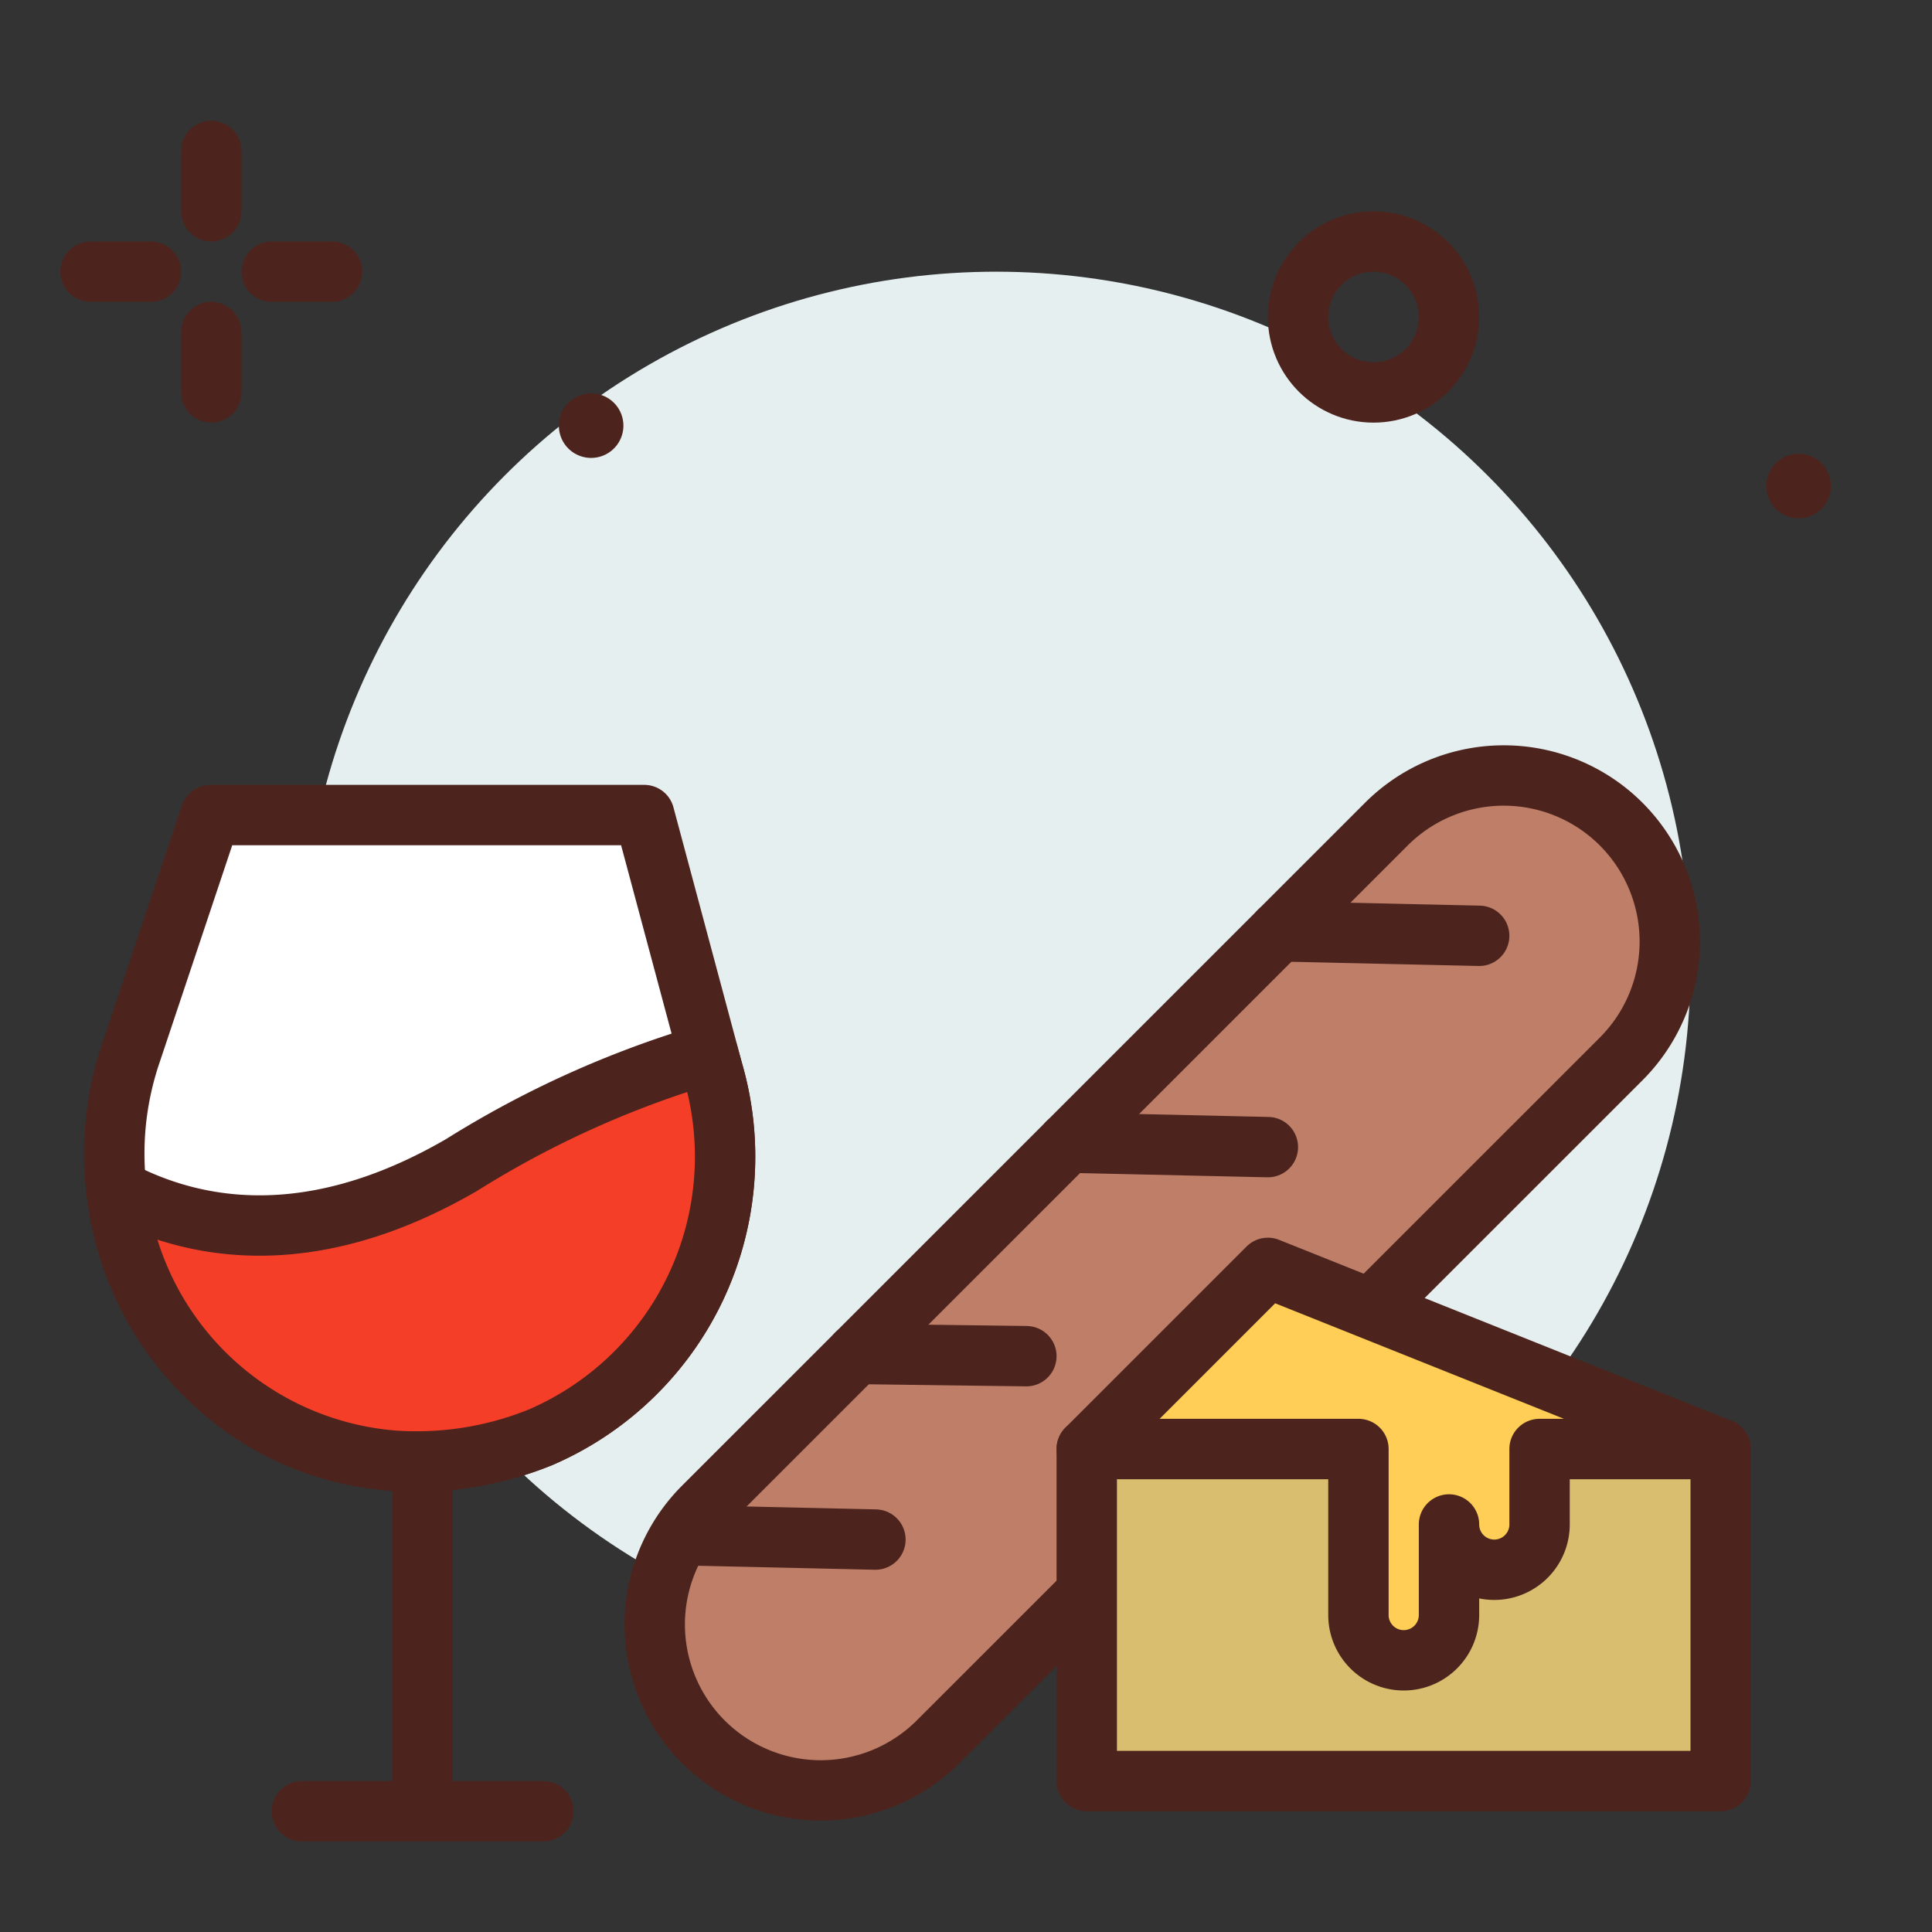 <!DOCTYPE svg PUBLIC "-//W3C//DTD SVG 1.1//EN" "http://www.w3.org/Graphics/SVG/1.1/DTD/svg11.dtd">

<!-- Uploaded to: SVG Repo, www.svgrepo.com, Transformed by: SVG Repo Mixer Tools -->
<svg width="40px" height="40px" viewBox="0 0 64 64" xmlns="http://www.w3.org/2000/svg" fill="#000000">

<rect x="0" y="0" width="64" height="64" fill="#333333" stroke="none"/>

<g id="SVGRepo_bgCarrier" stroke-width="0"/>

<g id="SVGRepo_tracerCarrier" stroke-linecap="round" stroke-linejoin="round"/>

<g id="SVGRepo_iconCarrier"> <title>food-wine-cheese-bread-ico</title> <g id="food-wine-cheese-bread-ico"> <circle cx="33" cy="32" r="23" style="fill:#e5efef"/> <line x1="7" y1="5" x2="7" y2="7" style="fill:none;stroke:#4c241d;stroke-linecap:round;stroke-linejoin:round;stroke-width:2px"/> <line x1="7" y1="11" x2="7" y2="13" style="fill:none;stroke:#4c241d;stroke-linecap:round;stroke-linejoin:round;stroke-width:2px"/> <line x1="3" y1="9" x2="5" y2="9" style="fill:none;stroke:#4c241d;stroke-linecap:round;stroke-linejoin:round;stroke-width:2px"/> <line x1="9" y1="9" x2="11" y2="9" style="fill:none;stroke:#4c241d;stroke-linecap:round;stroke-linejoin:round;stroke-width:2px"/> <circle cx="45.5" cy="10.5" r="2.5" style="fill:none;stroke:#4c241d;stroke-linecap:round;stroke-linejoin:round;stroke-width:2px"/> <path d="M20.651,14.1a1.069,1.069,0,1,1-1.069-1.069A1.069,1.069,0,0,1,20.651,14.1Z" style="fill:#4c241d"/> <path d="M60.651,16.1a1.069,1.069,0,1,1-1.069-1.069A1.069,1.069,0,0,1,60.651,16.1Z" style="fill:#4c241d"/> <path d="M23.3,57.7h0a5.5,5.5,0,0,1,0-7.778L45.925,27.3a5.5,5.5,0,0,1,7.778,0h0a5.5,5.5,0,0,1,0,7.778L31.075,57.7A5.5,5.5,0,0,1,23.3,57.7Z" style="fill:#bf7e68;stroke:#4c241d;stroke-linecap:round;stroke-linejoin:round;stroke-width:2px"/> <line x1="14" y1="48" x2="14" y2="59" style="fill:none;stroke:#4c241d;stroke-linecap:round;stroke-linejoin:round;stroke-width:2px"/> <line x1="10" y1="60" x2="18" y2="60" style="fill:none;stroke:#4c241d;stroke-linecap:round;stroke-linejoin:round;stroke-width:2px"/> <path d="M4.354,34.832c-2.162,6.268,2.084,13.125,8.7,13.556q.359.024.725.024a10.894,10.894,0,0,0,4.127-.8,10.125,10.125,0,0,0,5.717-12.1L21.342,27H6.973Z" style="fill:#ffffff;stroke:#4c241d;stroke-linecap:round;stroke-linejoin:round;stroke-width:2px"/> <path d="M3.861,39.406a10.028,10.028,0,0,0,9.194,8.982q.359.024.725.024a10.894,10.894,0,0,0,4.127-.8,10.125,10.125,0,0,0,5.717-12.1l-.167-.6a32.808,32.808,0,0,0-8.165,3.679C10.2,41.548,6.306,40.712,3.861,39.406Z" style="fill:#f53e28;stroke:#4c241d;stroke-linecap:round;stroke-linejoin:round;stroke-width:2px"/> <line x1="42.371" y1="30.851" x2="49" y2="31" style="fill:none;stroke:#4c241d;stroke-linecap:round;stroke-linejoin:round;stroke-width:2px"/> <line x1="35.371" y1="37.851" x2="42" y2="38" style="fill:none;stroke:#4c241d;stroke-linecap:round;stroke-linejoin:round;stroke-width:2px"/> <line x1="28.371" y1="44.851" x2="34" y2="44.925" style="fill:none;stroke:#4c241d;stroke-linecap:round;stroke-linejoin:round;stroke-width:2px"/> <line x1="23.004" y1="50.865" x2="29" y2="51" style="fill:none;stroke:#4c241d;stroke-linecap:round;stroke-linejoin:round;stroke-width:2px"/> <rect x="36" y="48" width="21" height="11" style="fill:#d9be6f;stroke:#4c241d;stroke-linecap:round;stroke-linejoin:round;stroke-width:2px"/> <path d="M42,42l-6,6h9v5.5a1.5,1.5,0,0,0,3,0v-3a1.5,1.5,0,0,0,3,0V48h6Z" style="fill:#ffce56;stroke:#4c241d;stroke-linecap:round;stroke-linejoin:round;stroke-width:2px"/> </g> </g>

</svg>